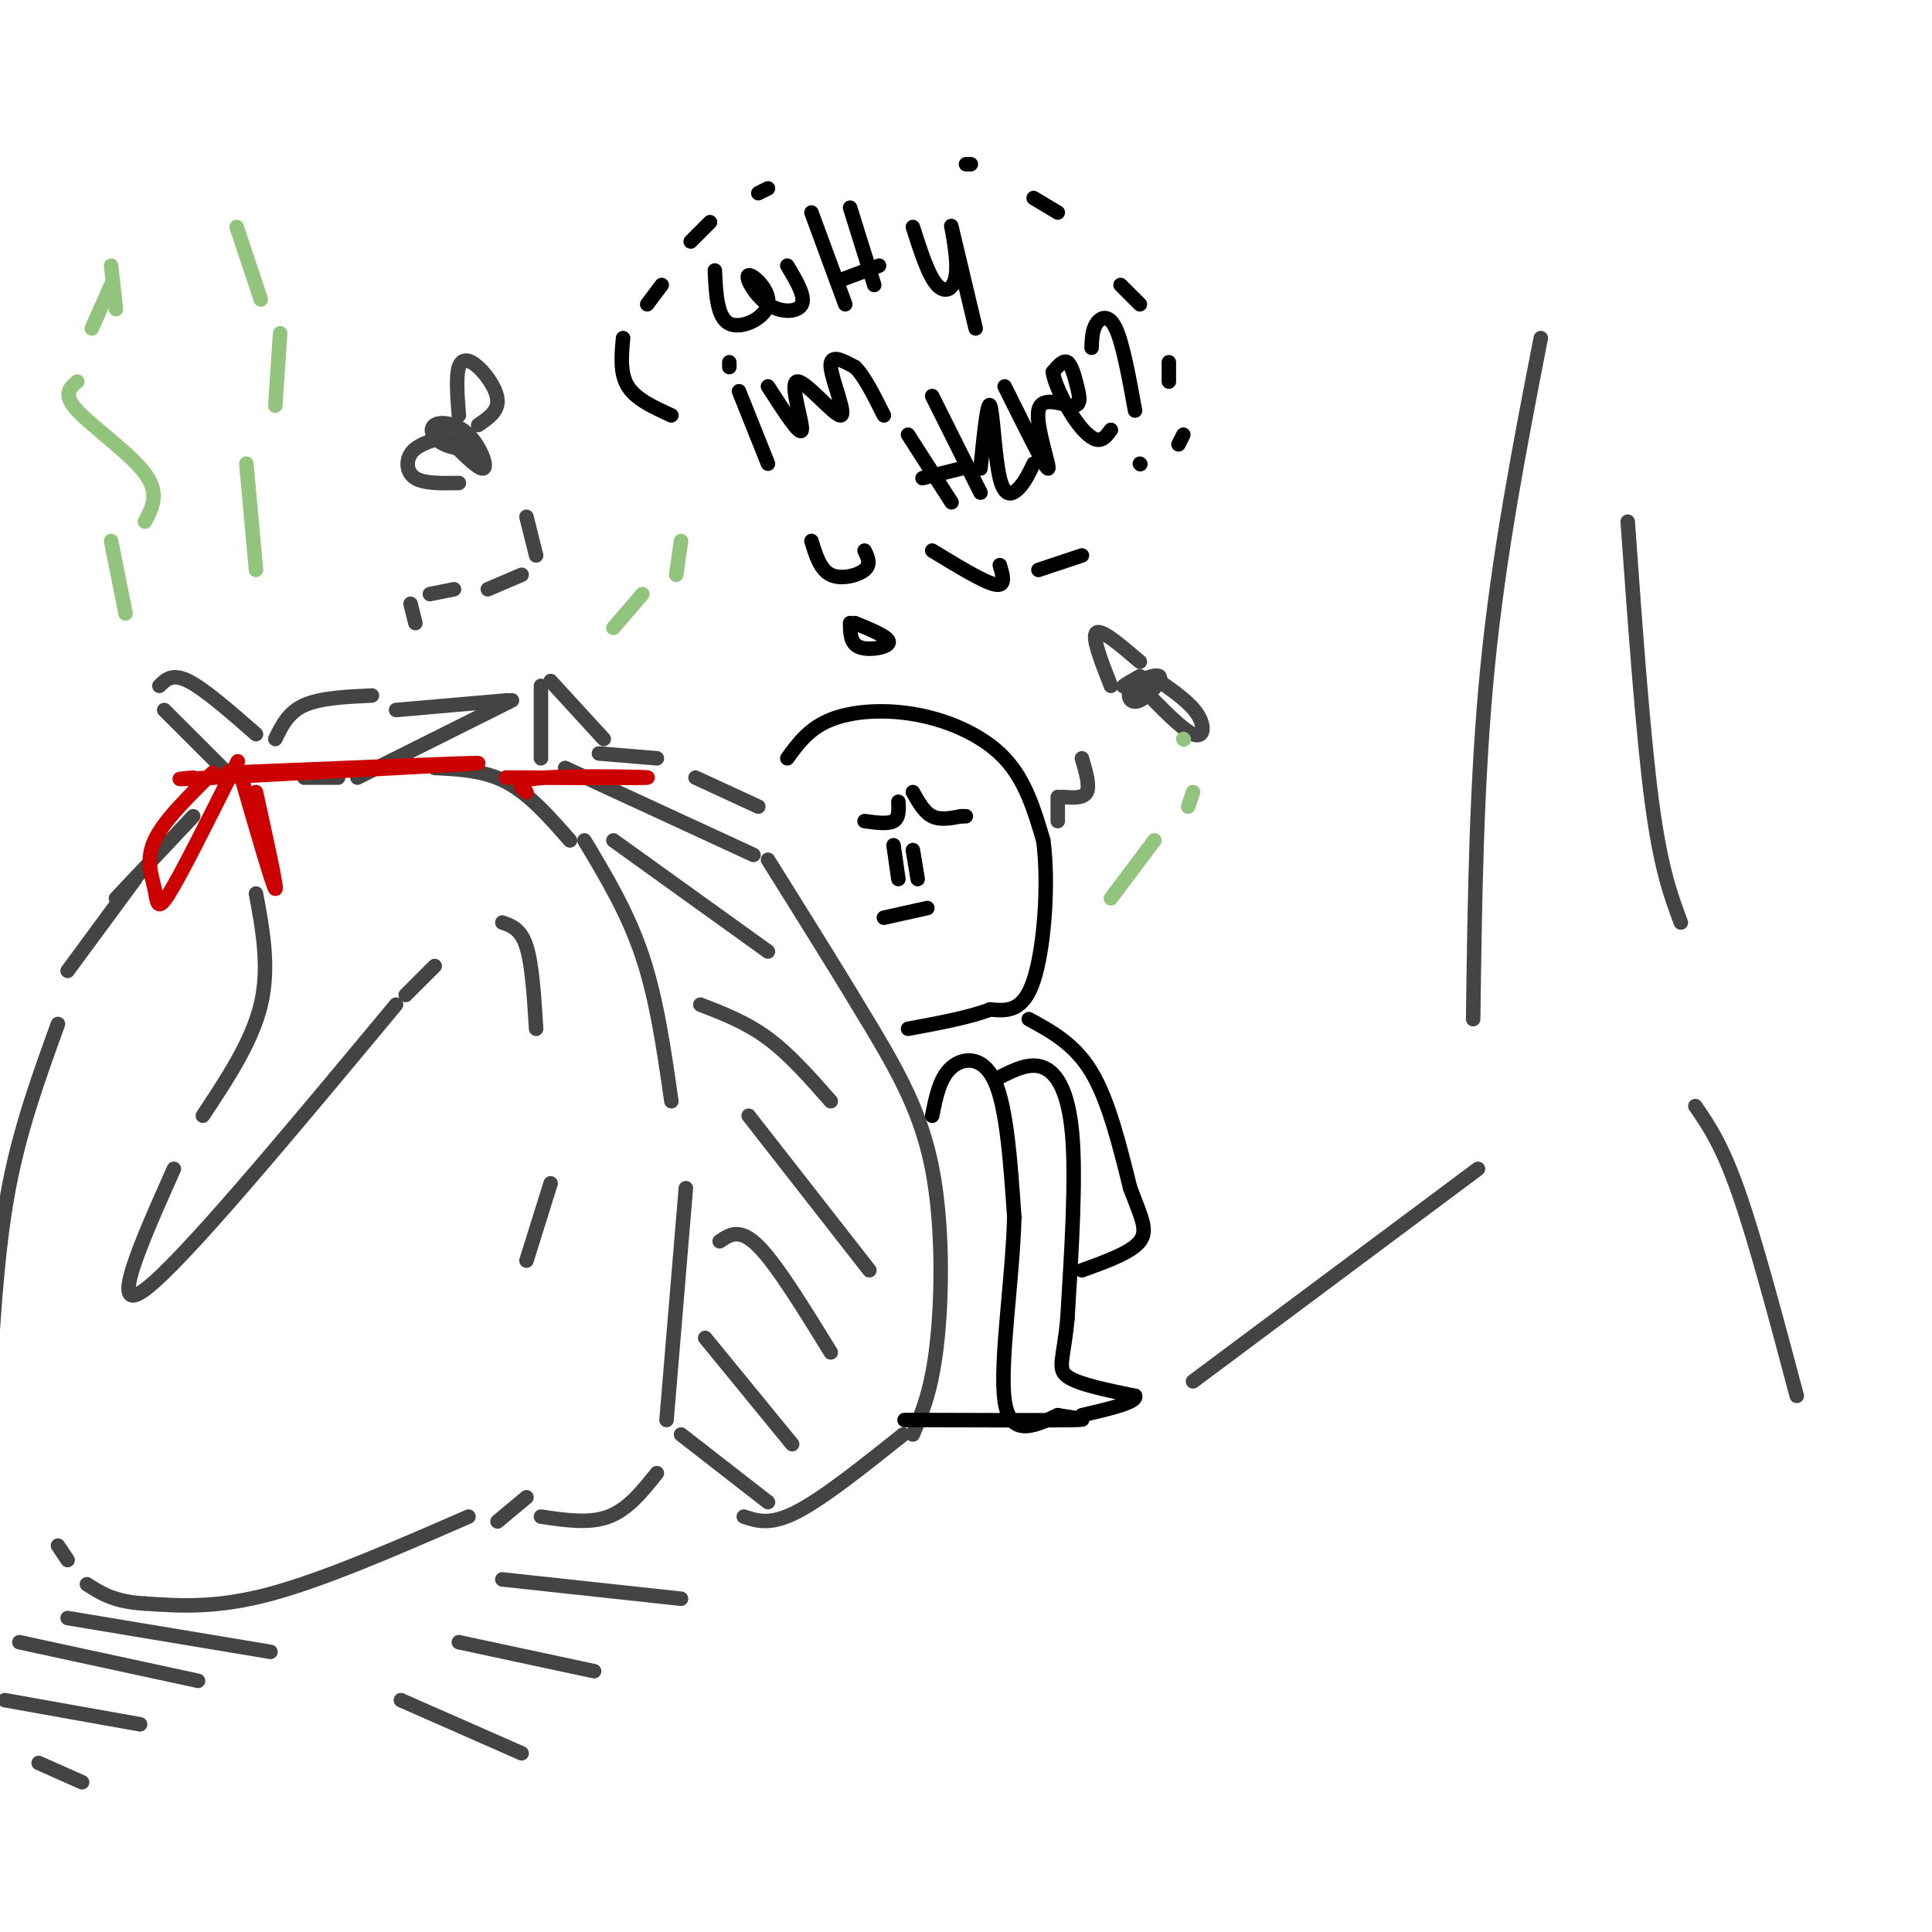 <svg viewBox='0 0 400 400' version='1.1' xmlns='http://www.w3.org/2000/svg' xmlns:xlink='http://www.w3.org/1999/xlink'><g fill='none' stroke='rgb(68,68,68)' stroke-width='3' stroke-linecap='round' stroke-linejoin='round'><path d='M47,160c0.000,0.000 -13.000,-13.000 -13,-13'/><path d='M33,142c1.333,-1.333 2.667,-2.667 6,-1c3.333,1.667 8.667,6.333 14,11'/><path d='M57,153c1.333,-2.750 2.667,-5.500 6,-7c3.333,-1.500 8.667,-1.750 14,-2'/><path d='M82,147c0.000,0.000 23.000,-2.000 23,-2'/><path d='M106,145c0.000,0.000 -32.000,16.000 -32,16'/><path d='M70,161c0.000,0.000 -7.000,0.000 -7,0'/><path d='M40,169c0.000,0.000 -16.000,17.000 -16,17'/><path d='M28,182c0.000,0.000 -14.000,19.000 -14,19'/><path d='M90,159c5.167,0.250 10.333,0.500 15,3c4.667,2.500 8.833,7.250 13,12'/><path d='M121,174c4.500,7.500 9.000,15.000 12,24c3.000,9.000 4.500,19.500 6,30'/><path d='M142,246c0.000,0.000 -4.000,48.000 -4,48'/><path d='M136,305c-3.000,3.750 -6.000,7.500 -10,9c-4.000,1.500 -9.000,0.750 -14,0'/><path d='M109,310c0.000,0.000 -6.000,5.000 -6,5'/><path d='M97,314c-14.917,6.500 -29.833,13.000 -41,16c-11.167,3.000 -18.583,2.500 -26,2'/><path d='M30,332c-6.333,-0.333 -9.167,-2.167 -12,-4'/><path d='M14,323c0.000,0.000 -2.000,-3.000 -2,-3'/><path d='M53,185c1.417,7.667 2.833,15.333 1,23c-1.833,7.667 -6.917,15.333 -12,23'/><path d='M36,242c-6.833,15.333 -13.667,30.667 -6,25c7.667,-5.667 29.833,-32.333 52,-59'/><path d='M84,206c0.000,0.000 6.000,-6.000 6,-6'/><path d='M104,191c1.917,0.667 3.833,1.333 5,5c1.167,3.667 1.583,10.333 2,17'/><path d='M114,245c0.000,0.000 -5.000,16.000 -5,16'/><path d='M12,212c-3.833,10.583 -7.667,21.167 -10,33c-2.333,11.833 -3.167,24.917 -4,38'/><path d='M112,157c0.000,0.000 0.000,-15.000 0,-15'/><path d='M114,141c0.000,0.000 11.000,12.000 11,12'/><path d='M124,156c0.000,0.000 12.000,1.000 12,1'/><path d='M144,161c0.000,0.000 13.000,6.000 13,6'/><path d='M159,178c7.464,11.935 14.929,23.869 21,34c6.071,10.131 10.750,18.458 13,30c2.250,11.542 2.071,26.298 1,36c-1.071,9.702 -3.036,14.351 -5,19'/><path d='M187,297c-8.250,6.583 -16.500,13.167 -22,16c-5.500,2.833 -8.250,1.917 -11,1'/><path d='M141,297c0.000,0.000 18.000,14.000 18,14'/><path d='M146,277c0.000,0.000 18.000,22.000 18,22'/><path d='M149,257c2.083,-1.417 4.167,-2.833 8,1c3.833,3.833 9.417,12.917 15,22'/><path d='M155,231c0.000,0.000 25.000,32.000 25,32'/><path d='M145,208c4.750,1.833 9.500,3.667 14,7c4.500,3.333 8.750,8.167 13,13'/><path d='M127,174c0.000,0.000 32.000,23.000 32,23'/><path d='M117,159c0.000,0.000 39.000,18.000 39,18'/></g>
<g fill='none' stroke='rgb(0,0,0)' stroke-width='3' stroke-linecap='round' stroke-linejoin='round'><path d='M163,157c2.256,-3.101 4.512,-6.202 9,-8c4.488,-1.798 11.208,-2.292 18,-1c6.792,1.292 13.655,4.369 18,9c4.345,4.631 6.173,10.815 8,17'/><path d='M216,174c1.200,8.822 0.200,22.378 -2,29c-2.200,6.622 -5.600,6.311 -9,6'/><path d='M205,209c-4.333,1.667 -10.667,2.833 -17,4'/><path d='M185,175c0.000,0.000 1.000,7.000 1,7'/><path d='M189,176c0.000,0.000 1.000,6.000 1,6'/><path d='M183,190c0.000,0.000 9.000,-2.000 9,-2'/><path d='M193,231c0.778,-3.933 1.556,-7.867 4,-10c2.444,-2.133 6.556,-2.467 9,3c2.444,5.467 3.222,16.733 4,28'/><path d='M210,252c-0.311,12.667 -3.089,30.333 -2,38c1.089,7.667 6.044,5.333 11,3'/><path d='M219,293c3.756,0.689 7.644,0.911 3,1c-4.644,0.089 -17.822,0.044 -31,0'/><path d='M191,294c-5.500,0.000 -3.750,0.000 -2,0'/><path d='M207,223c3.111,-1.556 6.222,-3.111 9,-2c2.778,1.111 5.222,4.889 6,14c0.778,9.111 -0.111,23.556 -1,38'/><path d='M221,273c-0.778,8.400 -2.222,10.400 0,12c2.222,1.600 8.111,2.800 14,4'/><path d='M235,289c0.500,1.333 -5.250,2.667 -11,4'/><path d='M213,211c4.750,2.583 9.500,5.167 13,11c3.500,5.833 5.750,14.917 8,24'/><path d='M234,246c2.222,5.911 3.778,8.689 2,11c-1.778,2.311 -6.889,4.156 -12,6'/><path d='M179,170c2.417,0.333 4.833,0.667 6,0c1.167,-0.667 1.083,-2.333 1,-4'/><path d='M189,164c1.167,2.083 2.333,4.167 4,5c1.667,0.833 3.833,0.417 6,0'/><path d='M199,169c1.167,0.000 1.083,0.000 1,0'/><path d='M176,129c0.022,2.133 0.044,4.267 2,5c1.956,0.733 5.844,0.067 6,-1c0.156,-1.067 -3.422,-2.533 -7,-4'/><path d='M168,112c0.911,2.978 1.822,5.956 4,7c2.178,1.044 5.622,0.156 7,-1c1.378,-1.156 0.689,-2.578 0,-4'/><path d='M193,114c5.333,3.250 10.667,6.500 13,7c2.333,0.500 1.667,-1.750 1,-4'/><path d='M215,118c0.000,0.000 9.000,-3.000 9,-3'/><path d='M139,86c-3.667,-1.667 -7.333,-3.333 -9,-6c-1.667,-2.667 -1.333,-6.333 -1,-10'/><path d='M134,63c0.000,0.000 3.000,-4.000 3,-4'/><path d='M143,50c0.000,0.000 4.000,-4.000 4,-4'/><path d='M157,40c0.000,0.000 2.000,-1.000 2,-1'/><path d='M200,34c0.000,0.000 1.000,0.000 1,0'/><path d='M214,41c0.000,0.000 5.000,3.000 5,3'/><path d='M232,59c0.000,0.000 4.000,4.000 4,4'/><path d='M242,75c0.000,0.000 0.000,4.000 0,4'/><path d='M245,90c0.000,0.000 -1.000,2.000 -1,2'/><path d='M148,56c0.224,4.875 0.449,9.750 3,11c2.551,1.250 7.429,-1.124 8,-4c0.571,-2.876 -3.167,-6.256 -4,-6c-0.833,0.256 1.237,4.146 4,6c2.763,1.854 6.218,1.673 7,0c0.782,-1.673 -1.109,-4.836 -3,-8'/><path d='M168,44c0.000,0.000 7.000,19.000 7,19'/><path d='M174,58c0.000,0.000 8.000,-3.000 8,-3'/><path d='M176,43c0.000,0.000 5.000,16.000 5,16'/><path d='M189,47c1.601,5.018 3.202,10.036 5,12c1.798,1.964 3.792,0.875 4,-3c0.208,-3.875 -1.369,-10.536 -1,-9c0.369,1.536 2.685,11.268 5,21'/><path d='M153,81c0.000,0.000 6.000,15.000 6,15'/><path d='M151,75c0.000,0.000 0.000,1.000 0,1'/><path d='M159,80c3.368,5.228 6.737,10.456 7,9c0.263,-1.456 -2.579,-9.596 -1,-10c1.579,-0.404 7.579,6.930 9,7c1.421,0.070 -1.737,-7.123 -2,-10c-0.263,-2.877 2.368,-1.439 5,0'/><path d='M177,76c1.833,1.667 3.917,5.833 6,10'/><path d='M188,90c0.000,0.000 9.000,14.000 9,14'/><path d='M191,99c0.000,0.000 8.000,-2.000 8,-2'/><path d='M193,82c0.000,0.000 10.000,20.000 10,20'/><path d='M203,97c0.720,-7.101 1.440,-14.202 2,-13c0.560,1.202 0.958,10.708 2,15c1.042,4.292 2.726,3.369 4,2c1.274,-1.369 2.137,-3.185 3,-5'/><path d='M208,80c4.232,8.535 8.463,17.069 9,17c0.537,-0.069 -2.621,-8.742 -2,-12c0.621,-3.258 5.022,-1.100 7,-1c1.978,0.100 1.532,-1.858 1,-4c-0.532,-2.142 -1.152,-4.469 -2,-5c-0.848,-0.531 -1.924,0.735 -3,2'/><path d='M218,77c0.179,2.024 2.125,6.083 4,9c1.875,2.917 3.679,4.690 5,5c1.321,0.310 2.161,-0.845 3,-2'/><path d='M226,72c0.067,-1.844 0.133,-3.689 1,-5c0.867,-1.311 2.533,-2.089 4,1c1.467,3.089 2.733,10.044 4,17'/><path d='M236,96c0.000,0.000 0.100,0.100 0.1,0.1'/></g>
<g fill='none' stroke='rgb(68,68,68)' stroke-width='3' stroke-linecap='round' stroke-linejoin='round'><path d='M14,335c0.000,0.000 42.000,7.000 42,7'/><path d='M4,340c0.000,0.000 37.000,8.000 37,8'/><path d='M1,352c0.000,0.000 28.000,5.000 28,5'/><path d='M8,365c0.000,0.000 9.000,4.000 9,4'/><path d='M104,327c0.000,0.000 37.000,4.000 37,4'/><path d='M95,340c0.000,0.000 28.000,6.000 28,6'/><path d='M83,352c0.000,0.000 25.000,11.000 25,11'/></g>
<g fill='none' stroke='rgb(204,0,0)' stroke-width='3' stroke-linecap='round' stroke-linejoin='round'><path d='M47,160c26.250,-1.083 52.500,-2.167 52,-2c-0.500,0.167 -27.750,1.583 -55,3'/><path d='M44,161c-9.833,0.500 -6.917,0.250 -4,0'/><path d='M44,160c-5.060,4.964 -10.119,9.929 -12,14c-1.881,4.071 -0.583,7.250 0,10c0.583,2.750 0.452,5.071 3,1c2.548,-4.071 7.774,-14.536 13,-25'/><path d='M48,160c2.167,-4.167 1.083,-2.083 0,0'/><path d='M50,161c3.250,11.250 6.500,22.500 7,23c0.500,0.500 -1.750,-9.750 -4,-20'/><path d='M111,161c-4.810,-0.018 -9.619,-0.036 -3,0c6.619,0.036 24.667,0.125 26,0c1.333,-0.125 -14.048,-0.464 -21,0c-6.952,0.464 -5.476,1.732 -4,3'/></g>
<g fill='none' stroke='rgb(68,68,68)' stroke-width='3' stroke-linecap='round' stroke-linejoin='round'><path d='M91,89c3.932,4.084 7.865,8.168 9,8c1.135,-0.168 -0.527,-4.586 -3,-7c-2.473,-2.414 -5.756,-2.822 -7,-2c-1.244,0.822 -0.450,2.875 2,4c2.450,1.125 6.557,1.321 7,1c0.443,-0.321 -2.779,-1.161 -6,-2'/><path d='M93,91c-0.167,0.000 2.417,1.000 5,2'/><path d='M239,140c-2.158,0.871 -4.316,1.742 -5,3c-0.684,1.258 0.105,2.904 2,2c1.895,-0.904 4.895,-4.359 4,-5c-0.895,-0.641 -5.684,1.531 -7,2c-1.316,0.469 0.842,-0.766 3,-2'/><path d='M236,142c4.356,4.511 8.711,9.022 11,10c2.289,0.978 2.511,-1.578 1,-4c-1.511,-2.422 -4.756,-4.711 -8,-7'/><path d='M230,142c-2.000,-5.083 -4.000,-10.167 -3,-11c1.000,-0.833 5.000,2.583 9,6'/><path d='M95,86c-0.310,-4.048 -0.619,-8.095 0,-10c0.619,-1.905 2.167,-1.667 4,0c1.833,1.667 3.952,4.762 4,7c0.048,2.238 -1.976,3.619 -4,5'/><path d='M90,91c-2.022,0.733 -4.044,1.467 -5,3c-0.956,1.533 -0.844,3.867 1,5c1.844,1.133 5.422,1.067 9,1'/><path d='M109,107c0.000,0.000 2.000,8.000 2,8'/><path d='M108,119c0.000,0.000 -7.000,3.000 -7,3'/><path d='M94,122c0.000,0.000 -5.000,1.000 -5,1'/><path d='M85,125c0.000,0.000 1.000,4.000 1,4'/><path d='M224,157c0.833,2.833 1.667,5.667 1,7c-0.667,1.333 -2.833,1.167 -5,1'/><path d='M219,165c0.000,0.000 0.000,5.000 0,5'/></g>
<g fill='none' stroke='rgb(147,196,125)' stroke-width='3' stroke-linecap='round' stroke-linejoin='round'><path d='M26,127c0.000,0.000 -3.000,-15.000 -3,-15'/><path d='M30,108c1.556,-2.911 3.111,-5.822 0,-10c-3.111,-4.178 -10.889,-9.622 -14,-13c-3.111,-3.378 -1.556,-4.689 0,-6'/><path d='M19,68c0.000,0.000 4.000,-9.000 4,-9'/><path d='M23,55c0.000,0.000 1.000,9.000 1,9'/><path d='M53,118c0.000,0.000 -2.000,-22.000 -2,-22'/><path d='M57,84c0.000,0.000 1.000,-15.000 1,-15'/><path d='M54,62c0.000,0.000 -5.000,-15.000 -5,-15'/><path d='M127,130c0.000,0.000 6.000,-7.000 6,-7'/><path d='M140,119c0.000,0.000 1.000,-7.000 1,-7'/><path d='M230,186c0.000,0.000 9.000,-12.000 9,-12'/><path d='M246,167c0.000,0.000 1.000,-3.000 1,-3'/><path d='M245,153c0.000,0.000 0.100,0.100 0.1,0.1'/></g>
<g fill='none' stroke='rgb(68,68,68)' stroke-width='3' stroke-linecap='round' stroke-linejoin='round'><path d='M247,286c0.000,0.000 59.000,-44.000 59,-44'/><path d='M351,229c2.750,4.000 5.500,8.000 9,18c3.500,10.000 7.750,26.000 12,42'/><path d='M348,191c-2.083,-5.583 -4.167,-11.167 -6,-25c-1.833,-13.833 -3.417,-35.917 -5,-58'/><path d='M305,211c0.333,-24.750 0.667,-49.500 3,-73c2.333,-23.500 6.667,-45.750 11,-68'/></g>
</svg>